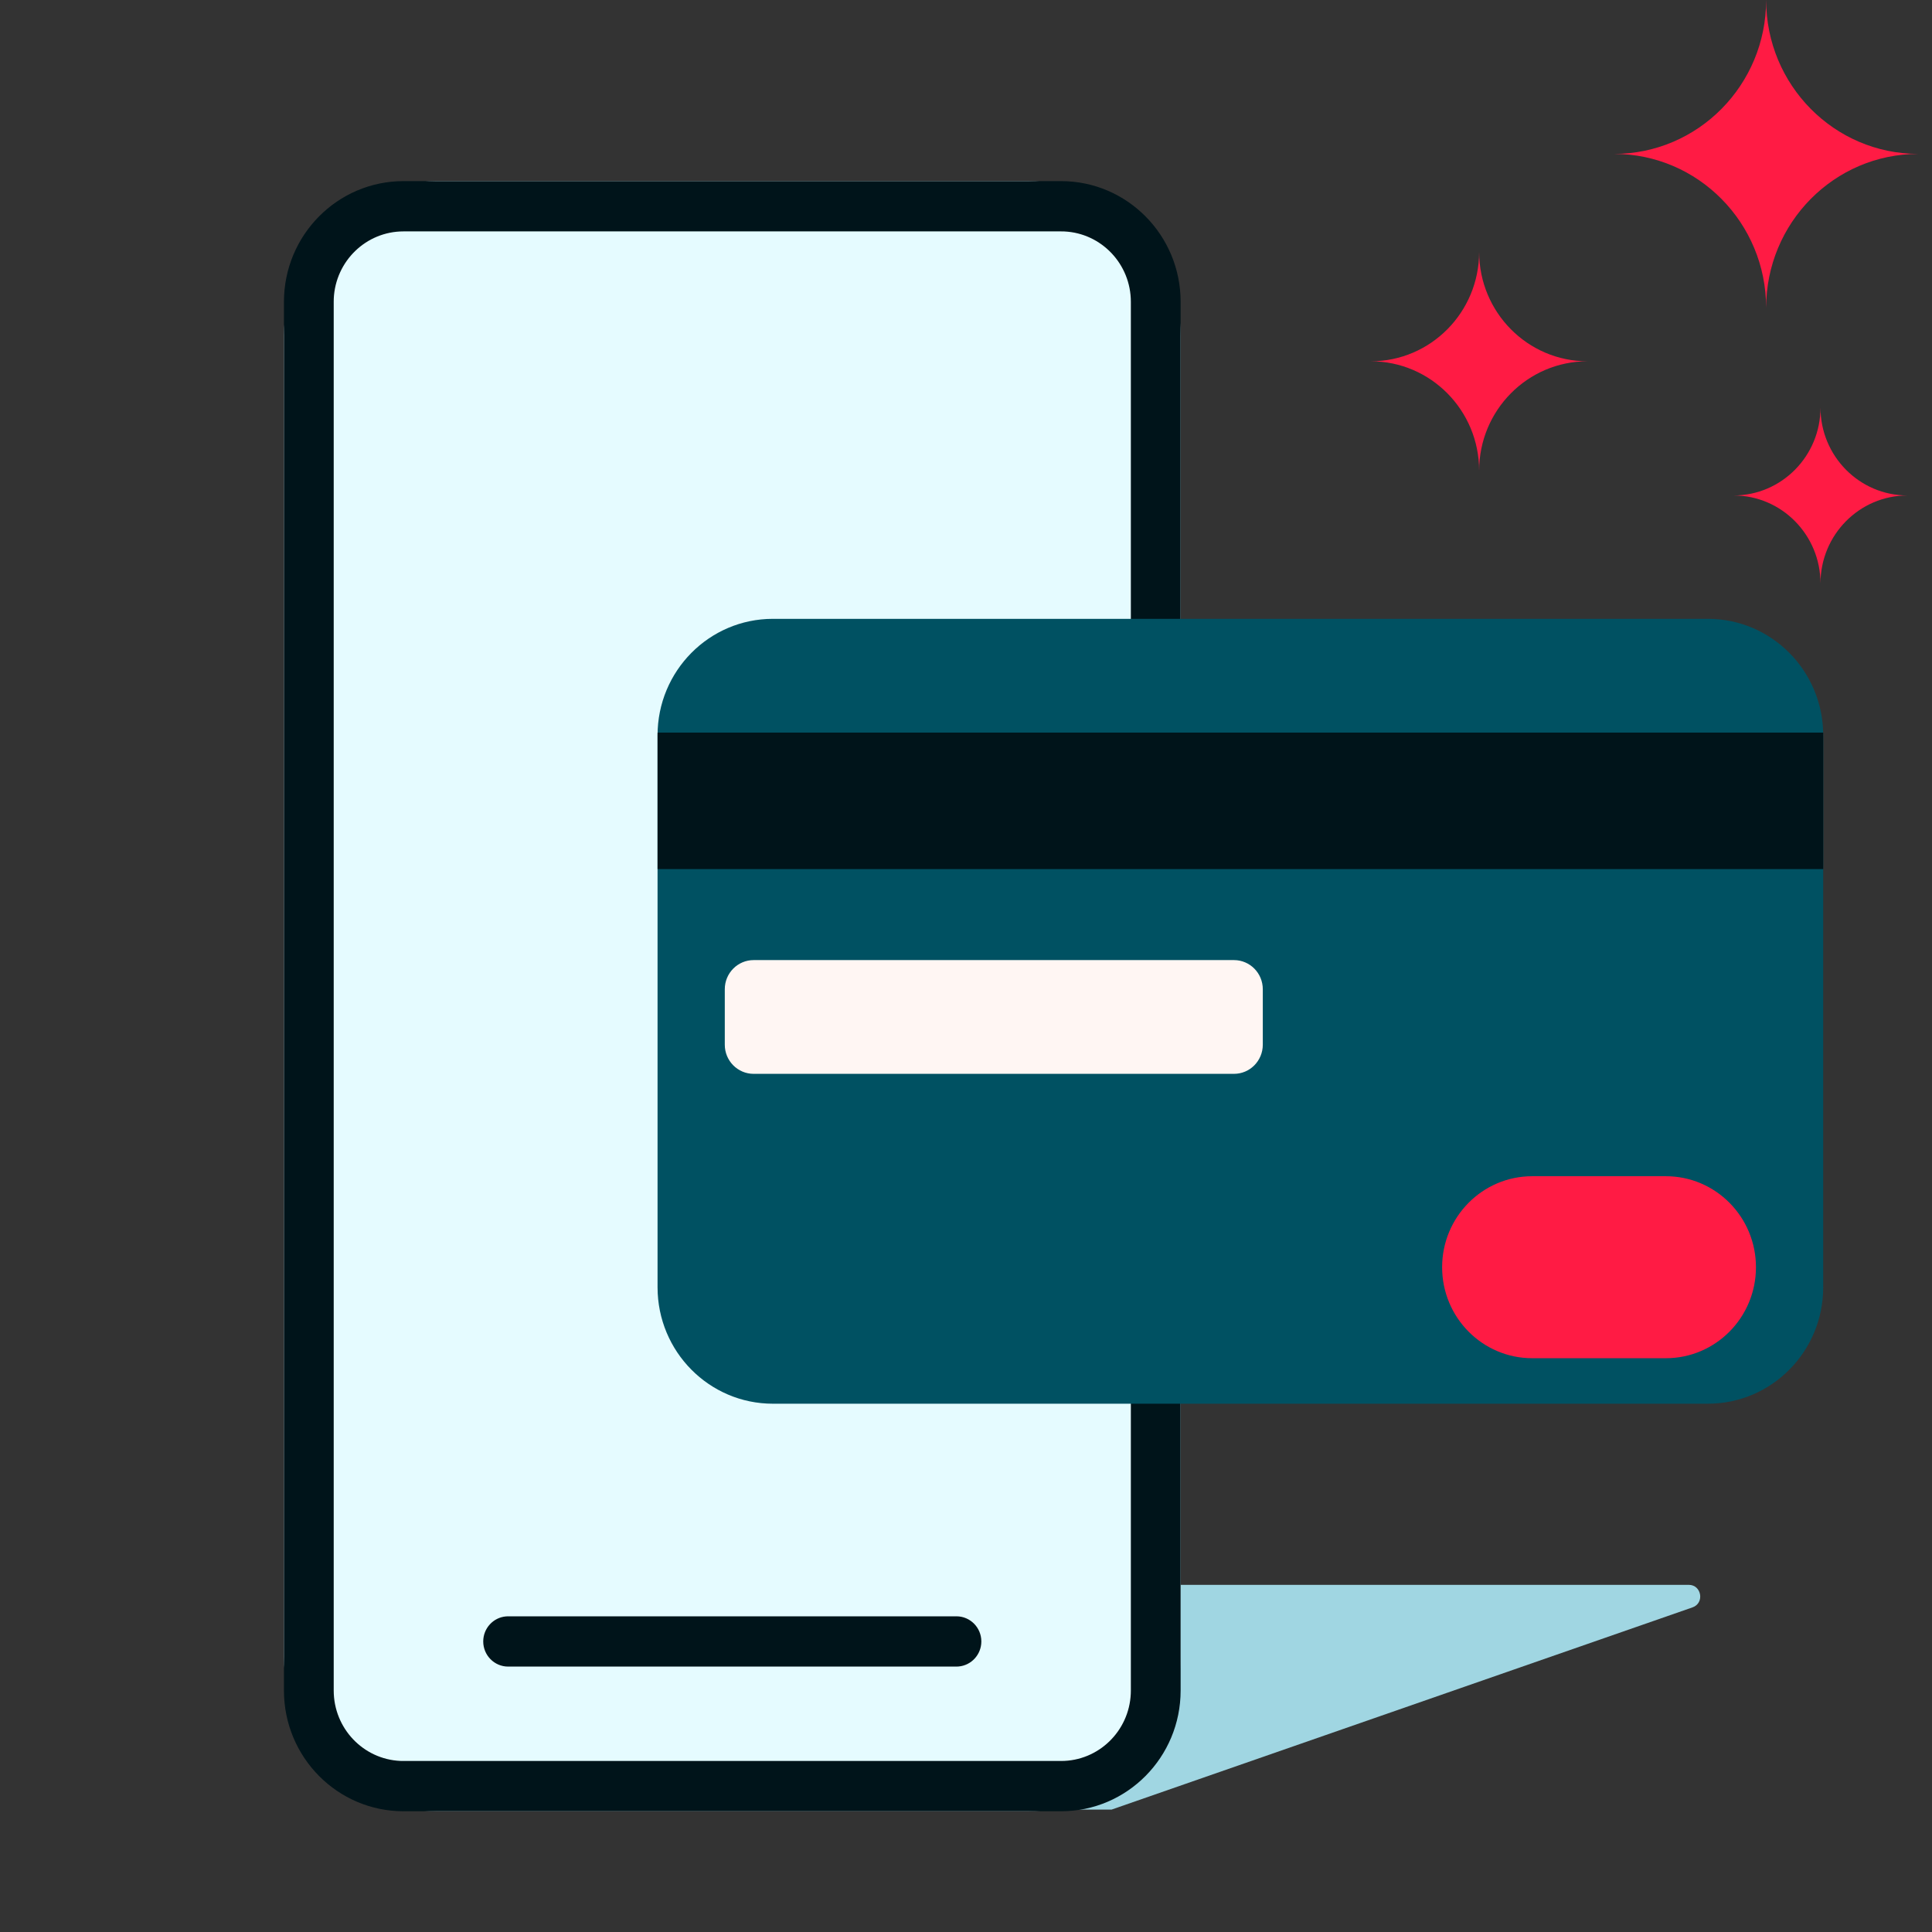 <svg width="100" height="100" viewBox="0 0 100 100" fill="none" xmlns="http://www.w3.org/2000/svg">
<rect x="0" y="0" width="100" height="100" fill="#333333" stroke="none"/>
<path fill-rule="evenodd" clip-rule="evenodd" d="M42.882 82.031L87.409 82.031C88.079 82.031 88.237 82.978 87.603 83.198L57.535 93.664H20.498L42.882 82.031Z" fill="#A0D6E2"/>
<path d="M14.697 17.375C14.697 12.957 18.243 9.375 22.618 9.375H53.188C57.563 9.375 61.109 12.957 61.109 17.375V85.75C61.109 90.168 57.563 93.75 53.188 93.75H22.618C18.243 93.75 14.697 90.168 14.697 85.75V17.375Z" fill="#E5FBFF"/>
<path fill-rule="evenodd" clip-rule="evenodd" d="M61.109 15.625C61.109 12.173 58.339 9.375 54.921 9.375H20.885C17.467 9.375 14.697 12.173 14.697 15.625V87.5C14.697 90.952 17.467 93.75 20.885 93.75H54.921C58.339 93.75 61.109 90.952 61.109 87.5V15.625ZM20.885 11.977H54.921L55.086 11.98C57.005 12.068 58.533 13.666 58.533 15.625V87.5L58.529 87.667C58.443 89.605 56.86 91.148 54.921 91.148H20.885L20.72 91.145C18.801 91.057 17.273 89.459 17.273 87.5V15.625L17.276 15.458C17.363 13.521 18.945 11.977 20.885 11.977Z" fill="#00141A"/>
<path d="M49.506 83.66C50.217 83.66 50.794 84.243 50.794 84.961C50.794 85.641 50.276 86.2 49.617 86.257L49.506 86.262H26.3C25.589 86.262 25.012 85.679 25.012 84.961C25.012 84.28 25.529 83.722 26.189 83.665L26.3 83.66H49.506Z" fill="#00141A"/>
<path fill-rule="evenodd" clip-rule="evenodd" d="M88.4 32.031C91.696 32.031 94.369 34.73 94.369 38.06V66.627C94.369 69.957 91.696 72.656 88.4 72.656H40.004C36.707 72.656 34.035 69.957 34.035 66.627V38.06C34.035 34.73 36.707 32.031 40.004 32.031H88.4Z" fill="#005162"/>
<path fill-rule="evenodd" clip-rule="evenodd" d="M86.224 60.881C88.8 60.881 90.888 62.99 90.888 65.591C90.888 68.192 88.8 70.301 86.224 70.301H79.308C76.732 70.301 74.644 68.192 74.644 65.591C74.644 62.99 76.732 60.881 79.308 60.881H86.224Z" fill="#FF1B44"/>
<path fill-rule="evenodd" clip-rule="evenodd" d="M34.035 44.984H94.369V37.919H34.035V44.984Z" fill="#00141A"/>
<path fill-rule="evenodd" clip-rule="evenodd" d="M37.515 54.075C37.515 54.907 38.184 55.582 39.008 55.582H63.87C64.694 55.582 65.362 54.907 65.362 54.075V51.202C65.362 50.369 64.694 49.694 63.87 49.694H39.008C38.184 49.694 37.515 50.369 37.515 51.202V54.075Z" fill="#FFF6F3"/>
<path fill-rule="evenodd" clip-rule="evenodd" d="M89.728 25.645C92.212 25.645 94.228 27.684 94.228 30.198C94.228 27.684 96.243 25.645 98.729 25.645C96.243 25.645 94.228 23.608 94.228 21.094C94.228 23.608 92.212 25.645 89.728 25.645Z" fill="#FF1B44"/>
<path fill-rule="evenodd" clip-rule="evenodd" d="M76.56 13.037C76.56 16.165 74.048 18.7 70.952 18.7C74.048 18.7 76.56 21.237 76.56 24.365C76.56 21.237 79.07 18.7 82.168 18.7C79.07 18.7 76.56 16.165 76.56 13.037Z" fill="#FF1B44"/>
<path fill-rule="evenodd" clip-rule="evenodd" d="M91.415 0C91.415 4.4 87.888 7.966 83.54 7.966C87.888 7.966 91.415 11.534 91.415 15.933C91.415 11.534 94.941 7.966 99.291 7.966C94.941 7.966 91.415 4.4 91.415 0Z" fill="#FF1B44"/>
</svg>
